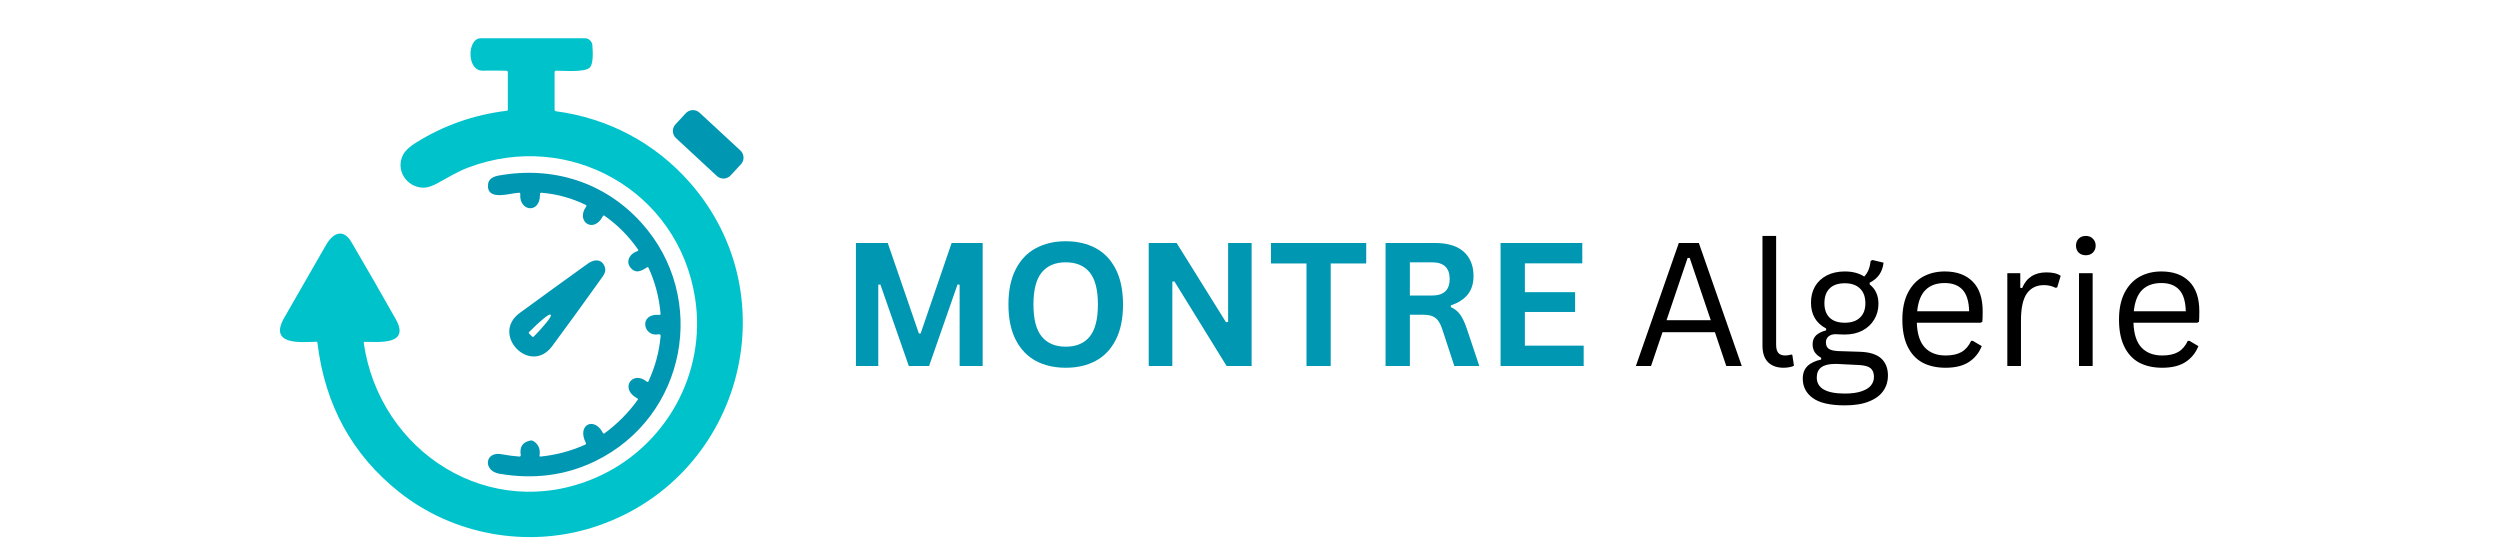 <svg xmlns="http://www.w3.org/2000/svg" xmlns:xlink="http://www.w3.org/1999/xlink" width="450" zoomAndPan="magnify" viewBox="0 0 337.5 75" height="100" preserveAspectRatio="xMidYMid meet" version="1.0"><defs><g/></defs><path fill="#00c2cb" d="M 74.871 9.762 L 74.871 14.805 C 74.871 14.93 74.93 15 75.051 15.016 C 82.125 15.969 88.406 19.289 93.098 24.609 C 106.879 40.246 99.93 65.008 79.895 71.246 C 71.062 73.996 61.156 72.188 53.918 66.449 C 47.555 61.406 43.867 54.688 42.855 46.293 C 42.844 46.188 42.785 46.137 42.68 46.137 C 40.746 46.184 36.199 46.691 38.371 42.898 C 40.246 39.617 42.129 36.34 44.016 33.07 C 44.941 31.461 46.324 30.781 47.445 32.691 C 49.473 36.145 51.465 39.609 53.43 43.094 C 55.449 46.68 50.973 46.129 49.238 46.152 C 49.137 46.152 49.094 46.207 49.109 46.309 C 51.242 61.055 66.121 70.59 80.297 64.543 C 89.77 60.504 95.449 50.48 93.832 40.207 C 91.555 25.707 76.781 17.465 63.152 22.641 C 61.801 23.156 60.469 23.953 59.152 24.684 C 58.363 25.125 57.703 25.344 57.18 25.336 C 54.871 25.328 53.336 22.91 54.434 20.863 C 54.715 20.34 55.27 19.816 56.102 19.293 C 59.859 16.938 63.965 15.488 68.418 14.953 C 68.512 14.941 68.559 14.891 68.559 14.797 L 68.559 9.754 C 68.559 9.625 68.492 9.555 68.363 9.551 C 67.273 9.523 66.203 9.52 65.152 9.539 C 62.984 9.578 63.043 5.164 64.914 5.164 C 69.645 5.156 74.32 5.156 78.949 5.164 C 79.219 5.164 79.453 5.254 79.652 5.441 C 79.848 5.625 79.957 5.855 79.973 6.125 C 80.02 6.859 80.152 8.539 79.633 9.109 C 79.016 9.797 76.043 9.539 75.086 9.543 C 74.941 9.543 74.871 9.617 74.871 9.762 Z M 74.871 9.762 " fill-opacity="1" fill-rule="nonzero"/><path fill="#0097b2" d="M 94.438 15.211 L 99.957 20.32 C 100.082 20.441 100.184 20.578 100.258 20.734 C 100.328 20.895 100.371 21.059 100.375 21.234 C 100.383 21.41 100.355 21.578 100.297 21.738 C 100.234 21.902 100.145 22.051 100.027 22.176 L 98.633 23.684 C 98.512 23.812 98.375 23.914 98.215 23.984 C 98.059 24.059 97.891 24.098 97.719 24.105 C 97.543 24.109 97.375 24.086 97.211 24.023 C 97.051 23.965 96.902 23.875 96.777 23.758 L 91.258 18.645 C 91.129 18.527 91.031 18.391 90.957 18.23 C 90.883 18.074 90.844 17.906 90.84 17.734 C 90.832 17.559 90.859 17.391 90.918 17.227 C 90.98 17.066 91.07 16.918 91.188 16.793 L 92.582 15.285 C 92.703 15.156 92.84 15.055 92.996 14.984 C 93.156 14.91 93.32 14.871 93.496 14.863 C 93.672 14.855 93.84 14.883 94 14.945 C 94.164 15.004 94.312 15.094 94.438 15.211 Z M 94.438 15.211 " fill-opacity="1" fill-rule="nonzero"/><path fill="#0097b2" d="M 87.352 36.09 C 86.793 36.426 86.094 36.918 85.445 36.441 C 84.336 35.621 84.816 34.297 86.066 33.902 C 86.113 33.891 86.141 33.859 86.156 33.816 C 86.172 33.773 86.168 33.734 86.141 33.695 C 84.902 31.902 83.391 30.379 81.613 29.129 C 81.512 29.062 81.438 29.078 81.383 29.188 C 80.152 31.602 77.684 29.898 79.125 27.902 C 79.203 27.797 79.184 27.715 79.062 27.656 C 77.188 26.746 75.211 26.199 73.129 26.02 C 72.973 26.008 72.895 26.078 72.898 26.238 C 72.938 28.93 70.043 28.559 70.238 26.188 C 70.246 26.07 70.191 26.016 70.078 26.02 C 68.867 26.051 65.625 27.246 65.891 24.836 C 65.965 24.148 66.637 23.824 67.309 23.703 C 74.645 22.375 81.656 24.605 86.594 30.082 C 95.691 40.176 92.691 56.27 80.332 62.266 C 76.355 64.191 72.043 64.754 67.391 63.949 C 65.172 63.566 65.434 60.871 67.742 61.324 C 68.531 61.477 69.324 61.578 70.121 61.637 C 70.176 61.641 70.223 61.621 70.258 61.582 C 70.293 61.543 70.309 61.496 70.301 61.445 C 70.121 60.348 70.543 59.695 71.566 59.48 C 71.742 59.441 71.906 59.473 72.055 59.574 C 72.711 60.016 72.973 60.656 72.836 61.496 C 72.816 61.602 72.863 61.648 72.965 61.637 C 75.066 61.426 77.074 60.891 79 60.027 C 79.113 59.977 79.141 59.895 79.086 59.781 C 77.844 57.367 80.195 56.168 81.391 58.438 C 81.445 58.543 81.52 58.562 81.617 58.492 C 83.34 57.23 84.828 55.73 86.078 53.996 C 86.148 53.902 86.133 53.828 86.027 53.777 C 83.574 52.449 85.406 49.949 87.316 51.52 C 87.414 51.598 87.492 51.582 87.547 51.465 C 88.449 49.52 88.996 47.48 89.188 45.348 C 89.195 45.277 89.172 45.219 89.121 45.172 C 89.066 45.125 89.008 45.109 88.938 45.125 C 86.809 45.582 86.176 42.266 88.988 42.512 C 89.121 42.523 89.184 42.461 89.172 42.328 C 88.992 40.172 88.449 38.113 87.551 36.152 C 87.504 36.059 87.441 36.039 87.352 36.09 Z M 87.352 36.09 " fill-opacity="1" fill-rule="nonzero"/><path fill="#0097b2" d="M 74.551 46.719 C 71.578 50.742 66.188 45.156 70.164 42.25 C 73.223 40.012 76.293 37.789 79.371 35.578 C 80.109 35.051 81.059 34.906 81.535 35.777 C 82 36.621 81.48 37.16 81.004 37.828 C 78.883 40.812 76.73 43.773 74.551 46.719 Z M 71.438 45.039 L 71.836 45.434 C 71.91 45.508 71.984 45.504 72.059 45.43 L 72.098 45.391 C 72.438 45.051 72.754 44.715 73.051 44.383 C 73.348 44.055 73.602 43.754 73.816 43.488 C 74.027 43.219 74.18 43.004 74.277 42.836 C 74.371 42.672 74.398 42.57 74.363 42.535 L 74.305 42.477 C 74.266 42.438 74.168 42.465 74.004 42.562 C 73.844 42.656 73.629 42.812 73.363 43.027 C 73.098 43.246 72.801 43.504 72.473 43.809 C 72.148 44.109 71.812 44.434 71.477 44.777 L 71.438 44.816 C 71.363 44.891 71.363 44.965 71.438 45.039 Z M 71.438 45.039 " fill-opacity="1" fill-rule="nonzero"/><g fill="#0097b2" fill-opacity="1"><g transform="translate(113.394, 49.412)"><g><path d="M 5.172 0 L 2.156 0 L 2.156 -16.609 L 6.453 -16.609 L 10.656 -4.391 L 10.891 -4.391 L 15.078 -16.609 L 19.266 -16.609 L 19.266 0 L 16.156 0 L 16.156 -10.969 L 15.875 -11.016 L 12.031 0 L 9.297 0 L 5.453 -11.016 L 5.172 -10.969 Z M 5.172 0 "/></g></g></g><g fill="#0097b2" fill-opacity="1"><g transform="translate(134.827, 49.412)"><g><path d="M 9.047 0.234 C 7.523 0.234 6.18 -0.07 5.016 -0.688 C 3.859 -1.312 2.953 -2.258 2.297 -3.531 C 1.641 -4.812 1.312 -6.398 1.312 -8.297 C 1.312 -10.203 1.641 -11.789 2.297 -13.062 C 2.953 -14.344 3.859 -15.289 5.016 -15.906 C 6.18 -16.531 7.523 -16.844 9.047 -16.844 C 10.578 -16.844 11.922 -16.535 13.078 -15.922 C 14.234 -15.305 15.141 -14.359 15.797 -13.078 C 16.453 -11.797 16.781 -10.203 16.781 -8.297 C 16.781 -6.398 16.453 -4.812 15.797 -3.531 C 15.141 -2.25 14.234 -1.301 13.078 -0.688 C 11.922 -0.07 10.578 0.234 9.047 0.234 Z M 9.047 -2.609 C 10.461 -2.609 11.539 -3.062 12.281 -3.969 C 13.02 -4.875 13.391 -6.316 13.391 -8.297 C 13.391 -10.285 13.02 -11.734 12.281 -12.641 C 11.539 -13.547 10.461 -14 9.047 -14 C 7.641 -14 6.562 -13.547 5.812 -12.641 C 5.062 -11.734 4.688 -10.285 4.688 -8.297 C 4.688 -6.316 5.062 -4.875 5.812 -3.969 C 6.562 -3.062 7.641 -2.609 9.047 -2.609 Z M 9.047 -2.609 "/></g></g></g><g fill="#0097b2" fill-opacity="1"><g transform="translate(152.921, 49.412)"><g><path d="M 5.344 0 L 2.156 0 L 2.156 -16.609 L 5.922 -16.609 L 12.594 -5.906 L 12.875 -5.953 L 12.875 -16.609 L 16.047 -16.609 L 16.047 0 L 12.672 0 L 5.625 -11.422 L 5.344 -11.391 Z M 5.344 0 "/></g></g></g><g fill="#0097b2" fill-opacity="1"><g transform="translate(171.128, 49.412)"><g><path d="M 13.312 -16.609 L 13.312 -13.844 L 8.516 -13.844 L 8.516 0 L 5.25 0 L 5.25 -13.844 L 0.453 -13.844 L 0.453 -16.609 Z M 13.312 -16.609 "/></g></g></g><g fill="#0097b2" fill-opacity="1"><g transform="translate(184.894, 49.412)"><g><path d="M 2.156 0 L 2.156 -16.609 L 8.828 -16.609 C 10.547 -16.609 11.844 -16.211 12.719 -15.422 C 13.594 -14.629 14.031 -13.535 14.031 -12.141 C 14.031 -11.141 13.773 -10.316 13.266 -9.672 C 12.754 -9.023 11.988 -8.531 10.969 -8.188 L 10.969 -7.953 C 11.488 -7.723 11.91 -7.383 12.234 -6.938 C 12.555 -6.488 12.863 -5.828 13.156 -4.953 L 14.812 0 L 11.438 0 L 9.812 -4.969 C 9.645 -5.469 9.457 -5.852 9.25 -6.125 C 9.039 -6.406 8.773 -6.609 8.453 -6.734 C 8.129 -6.859 7.711 -6.922 7.203 -6.922 L 5.438 -6.922 L 5.438 0 Z M 8.422 -9.516 C 10.016 -9.516 10.812 -10.258 10.812 -11.75 C 10.812 -13.25 10.016 -14 8.422 -14 L 5.438 -14 L 5.438 -9.516 Z M 8.422 -9.516 "/></g></g></g><g fill="#0097b2" fill-opacity="1"><g transform="translate(200.421, 49.412)"><g><path d="M 5.438 -7.297 L 5.438 -2.75 L 13.375 -2.75 L 13.375 0 L 2.156 0 L 2.156 -16.609 L 13.188 -16.609 L 13.188 -13.859 L 5.438 -13.859 L 5.438 -9.969 L 12.219 -9.969 L 12.219 -7.297 Z M 5.438 -7.297 "/></g></g></g><g fill="#0097b2" fill-opacity="1"><g transform="translate(214.698, 49.412)"><g/></g></g><g fill="#000000" fill-opacity="1"><g transform="translate(220.187, 49.412)"><g><path d="M 14.953 0 L 12.859 0 L 11.328 -4.562 L 4.25 -4.562 L 2.703 0 L 0.656 0 L 6.453 -16.609 L 9.156 -16.609 Z M 7.641 -14.594 L 4.797 -6.188 L 10.766 -6.188 L 7.922 -14.594 Z M 7.641 -14.594 "/></g></g></g><g fill="#000000" fill-opacity="1"><g transform="translate(235.793, 49.412)"><g><path d="M 4.984 0.234 C 4.098 0.234 3.398 -0.016 2.891 -0.516 C 2.391 -1.016 2.141 -1.766 2.141 -2.766 L 2.141 -17.562 L 3.984 -17.562 L 3.984 -2.891 C 3.984 -2.367 4.082 -1.992 4.281 -1.766 C 4.488 -1.535 4.801 -1.422 5.219 -1.422 C 5.477 -1.422 5.742 -1.461 6.016 -1.547 L 6.172 -1.5 L 6.391 -0.047 C 6.254 0.047 6.055 0.113 5.797 0.156 C 5.547 0.207 5.273 0.234 4.984 0.234 Z M 4.984 0.234 "/></g></g></g><g fill="#000000" fill-opacity="1"><g transform="translate(242.608, 49.412)"><g><path d="M 6.453 5.312 C 4.473 5.312 3.031 4.984 2.125 4.328 C 1.219 3.672 0.766 2.797 0.766 1.703 C 0.766 0.992 0.973 0.43 1.391 0.016 C 1.816 -0.398 2.438 -0.695 3.25 -0.875 L 3.25 -1.109 C 2.863 -1.328 2.57 -1.582 2.375 -1.875 C 2.188 -2.176 2.094 -2.531 2.094 -2.938 C 2.094 -3.426 2.242 -3.82 2.547 -4.125 C 2.859 -4.426 3.316 -4.656 3.922 -4.812 L 3.922 -5.062 C 2.555 -5.781 1.875 -6.945 1.875 -8.562 C 1.875 -9.383 2.055 -10.113 2.422 -10.75 C 2.797 -11.383 3.328 -11.879 4.016 -12.234 C 4.711 -12.586 5.52 -12.766 6.438 -12.766 C 7.488 -12.766 8.363 -12.535 9.062 -12.078 C 9.332 -12.367 9.531 -12.68 9.656 -13.016 C 9.789 -13.359 9.879 -13.742 9.922 -14.172 L 10.156 -14.312 L 11.672 -13.953 C 11.598 -13.316 11.406 -12.773 11.094 -12.328 C 10.789 -11.891 10.359 -11.531 9.797 -11.25 L 9.797 -11.016 C 10.203 -10.691 10.5 -10.316 10.688 -9.891 C 10.883 -9.461 10.984 -8.961 10.984 -8.391 C 10.984 -7.609 10.789 -6.898 10.406 -6.266 C 10.031 -5.641 9.5 -5.145 8.812 -4.781 C 8.125 -4.426 7.332 -4.25 6.438 -4.25 C 6.32 -4.25 6.129 -4.254 5.859 -4.266 C 5.555 -4.285 5.332 -4.297 5.188 -4.297 C 4.789 -4.297 4.473 -4.191 4.234 -3.984 C 4.004 -3.785 3.891 -3.523 3.891 -3.203 C 3.891 -2.805 4.016 -2.516 4.266 -2.328 C 4.523 -2.148 4.945 -2.047 5.531 -2.016 L 8.5 -1.922 C 9.781 -1.879 10.727 -1.582 11.344 -1.031 C 11.957 -0.477 12.266 0.301 12.266 1.312 C 12.266 2.062 12.062 2.734 11.656 3.328 C 11.258 3.93 10.625 4.41 9.75 4.766 C 8.883 5.129 7.785 5.312 6.453 5.312 Z M 6.438 -5.844 C 7.32 -5.844 8.004 -6.07 8.484 -6.531 C 8.973 -6.988 9.219 -7.633 9.219 -8.469 C 9.219 -9.332 8.973 -10 8.484 -10.469 C 8.004 -10.938 7.32 -11.172 6.438 -11.172 C 5.539 -11.172 4.859 -10.938 4.391 -10.469 C 3.922 -10.008 3.688 -9.344 3.688 -8.469 C 3.688 -7.633 3.922 -6.988 4.391 -6.531 C 4.859 -6.07 5.539 -5.844 6.438 -5.844 Z M 6.453 3.719 C 7.379 3.719 8.133 3.613 8.719 3.406 C 9.301 3.207 9.723 2.941 9.984 2.609 C 10.242 2.273 10.375 1.898 10.375 1.484 C 10.375 1.109 10.301 0.805 10.156 0.578 C 10.02 0.348 9.797 0.176 9.484 0.062 C 9.172 -0.051 8.75 -0.117 8.219 -0.141 L 5.406 -0.281 L 5.016 -0.281 C 3.441 -0.258 2.656 0.348 2.656 1.547 C 2.656 2.992 3.922 3.719 6.453 3.719 Z M 6.453 3.719 "/></g></g></g><g fill="#000000" fill-opacity="1"><g transform="translate(255.443, 49.412)"><g><path d="M 11.938 -5.844 L 3.328 -5.844 C 3.379 -4.32 3.742 -3.203 4.422 -2.484 C 5.098 -1.773 6.031 -1.422 7.219 -1.422 C 8.102 -1.422 8.816 -1.578 9.359 -1.891 C 9.91 -2.211 10.344 -2.711 10.656 -3.391 L 10.891 -3.391 L 12.094 -2.688 C 11.727 -1.77 11.145 -1.051 10.344 -0.531 C 9.551 -0.02 8.508 0.234 7.219 0.234 C 6 0.234 4.953 0 4.078 -0.469 C 3.211 -0.945 2.547 -1.672 2.078 -2.641 C 1.609 -3.609 1.375 -4.816 1.375 -6.266 C 1.375 -7.68 1.617 -8.879 2.109 -9.859 C 2.609 -10.836 3.285 -11.566 4.141 -12.047 C 5.004 -12.523 5.988 -12.766 7.094 -12.766 C 8.707 -12.766 9.961 -12.312 10.859 -11.406 C 11.766 -10.5 12.219 -9.16 12.219 -7.391 C 12.219 -6.691 12.203 -6.219 12.172 -5.969 Z M 10.391 -7.391 C 10.359 -8.723 10.062 -9.691 9.5 -10.297 C 8.945 -10.898 8.145 -11.203 7.094 -11.203 C 6 -11.203 5.141 -10.895 4.516 -10.281 C 3.891 -9.676 3.508 -8.711 3.375 -7.391 Z M 10.391 -7.391 "/></g></g></g><g fill="#000000" fill-opacity="1"><g transform="translate(268.8, 49.412)"><g><path d="M 2.188 0 L 2.188 -12.531 L 3.938 -12.531 L 3.938 -10.562 L 4.188 -10.516 C 4.77 -11.93 5.863 -12.641 7.469 -12.641 C 8.332 -12.641 8.973 -12.484 9.391 -12.172 L 8.922 -10.609 L 8.688 -10.562 C 8.219 -10.801 7.703 -10.922 7.141 -10.922 C 6.141 -10.922 5.367 -10.547 4.828 -9.797 C 4.297 -9.047 4.031 -7.828 4.031 -6.141 L 4.031 0 Z M 2.188 0 "/></g></g></g><g fill="#000000" fill-opacity="1"><g transform="translate(278.477, 49.412)"><g><path d="M 3.109 -14.953 C 2.711 -14.953 2.391 -15.07 2.141 -15.312 C 1.898 -15.562 1.781 -15.875 1.781 -16.25 C 1.781 -16.633 1.898 -16.945 2.141 -17.188 C 2.391 -17.438 2.711 -17.562 3.109 -17.562 C 3.504 -17.562 3.82 -17.438 4.062 -17.188 C 4.312 -16.945 4.438 -16.633 4.438 -16.25 C 4.438 -15.875 4.312 -15.562 4.062 -15.312 C 3.82 -15.07 3.504 -14.953 3.109 -14.953 Z M 2.188 0 L 2.188 -12.531 L 4.031 -12.531 L 4.031 0 Z M 2.188 0 "/></g></g></g><g fill="#000000" fill-opacity="1"><g transform="translate(284.69, 49.412)"><g><path d="M 11.938 -5.844 L 3.328 -5.844 C 3.379 -4.32 3.742 -3.203 4.422 -2.484 C 5.098 -1.773 6.031 -1.422 7.219 -1.422 C 8.102 -1.422 8.816 -1.578 9.359 -1.891 C 9.91 -2.211 10.344 -2.711 10.656 -3.391 L 10.891 -3.391 L 12.094 -2.688 C 11.727 -1.77 11.145 -1.051 10.344 -0.531 C 9.551 -0.02 8.508 0.234 7.219 0.234 C 6 0.234 4.953 0 4.078 -0.469 C 3.211 -0.945 2.547 -1.672 2.078 -2.641 C 1.609 -3.609 1.375 -4.816 1.375 -6.266 C 1.375 -7.68 1.617 -8.879 2.109 -9.859 C 2.609 -10.836 3.285 -11.566 4.141 -12.047 C 5.004 -12.523 5.988 -12.766 7.094 -12.766 C 8.707 -12.766 9.961 -12.312 10.859 -11.406 C 11.766 -10.5 12.219 -9.16 12.219 -7.391 C 12.219 -6.691 12.203 -6.219 12.172 -5.969 Z M 10.391 -7.391 C 10.359 -8.723 10.062 -9.691 9.5 -10.297 C 8.945 -10.898 8.145 -11.203 7.094 -11.203 C 6 -11.203 5.141 -10.895 4.516 -10.281 C 3.891 -9.676 3.508 -8.711 3.375 -7.391 Z M 10.391 -7.391 "/></g></g></g></svg>
